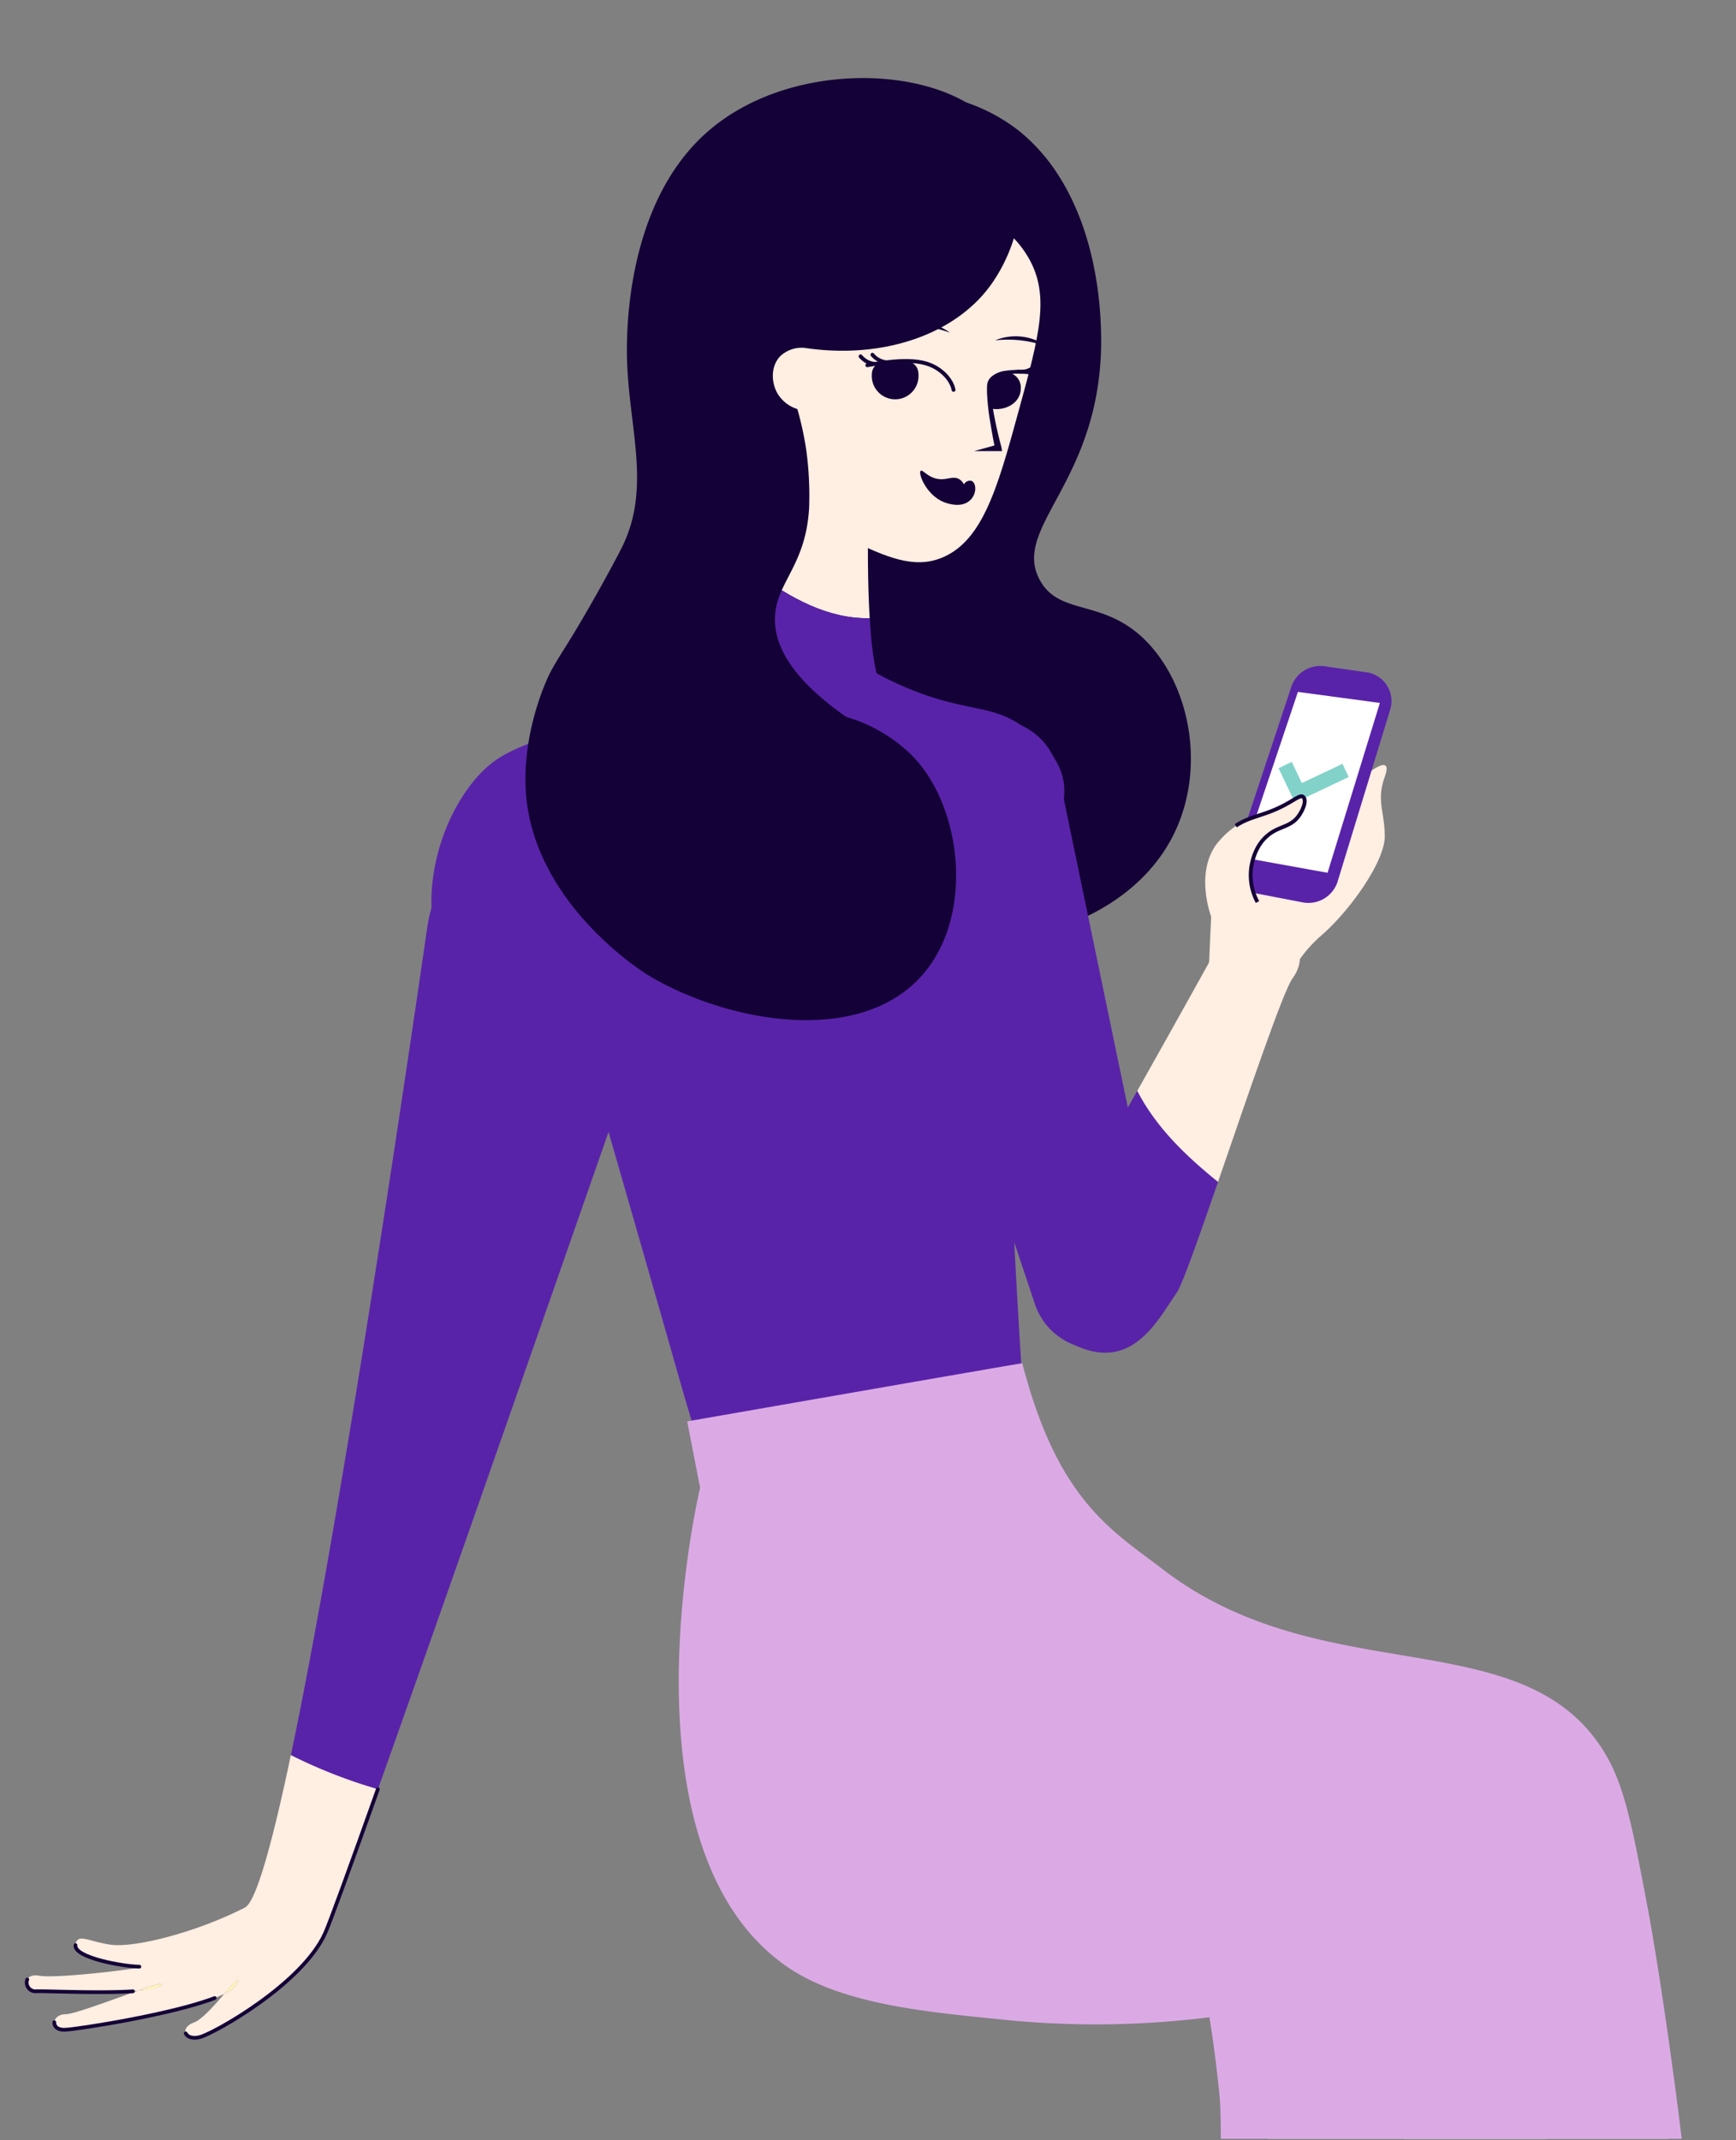 <svg xmlns="http://www.w3.org/2000/svg" xmlns:xlink="http://www.w3.org/1999/xlink" width="430" height="530" viewBox="0 0 430 530"><rect x="0" y="0" width="430" height="530" fill="#808080" stroke="none"/><defs><style>.cls-1,.cls-10,.cls-11,.cls-7,.cls-8{fill:none;}.cls-2{clip-path:url(#clip-path);}.cls-3{fill:#140137;}.cls-4{fill:#ffeee2;}.cls-5{fill:#5923a9;}.cls-6{fill:#fff5bb;}.cls-11,.cls-7,.cls-8{stroke:#140137;}.cls-7,.cls-8{stroke-linecap:round;}.cls-10,.cls-11,.cls-7,.cls-8{stroke-miterlimit:10;}.cls-7{stroke-width:0.92px;}.cls-11,.cls-8{stroke-width:0.95px;}.cls-9{fill:#fff;}.cls-10{stroke:#82d2c9;stroke-width:3.62px;}.cls-12{fill:#dbaae5;}</style><clipPath id="clip-path"><rect class="cls-1" width="430" height="529.63"/></clipPath></defs><g id="Livello_1" data-name="Livello 1"><g class="cls-2"><path class="cls-3" d="M195.77,31.75c-20,13-23.2,38.79-26.5,62.52-4.92,35.46-12.67,91.27,23.32,121.16,17.65,14.66,43.46,21.14,66.41,15.19,1.39-.36,2.71-.73,2.71-.73,4.22-1.29,21.51-7.27,29.36-24,7.45-15.86,3.71-35.61-6.7-46.64-10.72-11.36-21.88-6.43-26.84-15.66-6.68-12.42,12.7-22.9,15-53.35,0,0,2.6-26.15-10.06-46.35a46,46,0,0,0-9.69-11.18A44,44,0,0,0,234,23.94C214.72,19.77,198,30.29,195.77,31.75Z"/><path class="cls-4" d="M225.46,48.13c3.57.31,21.4,2.23,29.2,15.54,5.52,9.43,2.84,19.18-2.36,38.15-5.3,19.34-9.1,33.21-20.25,36.74-7,2.2-14.2-1.41-23.08-5.65-6.1-2.92-13.54-6.42-18.84-13.19-11-14-10.15-38.61,2.83-54.64C204.38,51,221,48.61,225.46,48.13Z"/><path class="cls-4" d="M215.42,153.09c-1.07-17.47.14-40.42.14-40.42l-18.84-19s-4.84,28-9.49,48.2C196,148.23,205.17,153.28,215.42,153.09Z"/><path class="cls-5" d="M215.42,153.09c-10.25.19-19.43-4.86-28.19-11.21-.77,3.36-1.54,6.5-2.28,9.26-5.18,19.31-3.3,41.92,15.54,43.33s19.62-22.14,19.62-22.14C217.38,171.14,216,163,215.42,153.09Z"/><path class="cls-5" d="M184.14,154.47a177.36,177.36,0,0,1-37.89,23.4C131,184.82,124.8,185,118.33,192.25c-12.67,14.22-15.37,39.42-5.5,48.22a70.89,70.89,0,0,0,19,12.69,69.66,69.66,0,0,0,12.27,4.23c3.12,10.76,10.08,34.78,19.14,66.43,11.9,41.58,14.28,52.54,25.44,58.58s67.35,2.35,66.41-12.25-6.59-93.73-4.24-98.91,7.52-12,6.82-21.76-13.89-16.86-12.47-23c3-13,19.62-18.61,18.37-32-.74-7.81-8.32-13.22-10.36-14.67-7.51-5.35-13.53-3.47-27.17-8.9a80.69,80.69,0,0,1-11.3-5.53"/><path class="cls-6" d="M58.48,491.49c1.22-2.67-.47-.6-2.94,2.26A6.29,6.29,0,0,0,58.48,491.49Z"/><path class="cls-6" d="M34.13,493c2.76-.24,4.87-.64,5.66-1.28C41.06,490.66,38.23,491.54,34.13,493Z"/><path class="cls-5" d="M141.5,204.46a29.81,29.81,0,0,0-35.62,24.85C98.53,280.06,83.56,380,72.05,434.63a126.47,126.47,0,0,0,21.56,8.44c18.74-52.63,52.52-149.54,70-199.72A29.75,29.75,0,0,0,141.5,204.46Z"/><path class="cls-4" d="M60.64,472.39c-12.43,6.32-27.54,10-33.22,9.18s-8.32-3-8.72.11,12,5.3,15.82,5.33-20.08,3.06-24.75,2.25-3.44,4.05-1,3.85c1.84-.15,16.79.62,25.37-.14,4.1-1.43,6.93-2.31,5.66-1.28-.79.64-2.9,1-5.66,1.28-6.36,2.23-15.77,5.81-17.86,5.81-3.45,0-4.06,4,0,3.84,3.47-.17,30.18-4.36,39.27-8.87,2.47-2.86,4.16-4.93,2.94-2.26a6.29,6.29,0,0,1-2.94,2.26c-2.4,2.79-5.53,6.35-7.44,7.05-3.85,1.42-2.22,4.66,1.43,3.64s25.35-13.15,31-25.7c1.2-2.65,6.09-16.11,13.06-35.67a126.47,126.47,0,0,1-21.56-8.44C67.47,456.39,63.43,471,60.64,472.39Z"/><path class="cls-7" d="M46,503.53c.38.86,1.7,1.42,3.53.91,3.65-1,25.35-13.15,31-25.7,1.2-2.65,6.09-16.11,13.06-35.67"/><path class="cls-7" d="M13.45,500.77c-.08,1,.79,2,2.82,1.85,3.21-.16,26.24-3.75,36.9-7.84"/><path class="cls-7" d="M6.76,490.18a2.16,2.16,0,0,0,2,2.93c1.76-.15,15.46.55,24.17,0"/><path class="cls-7" d="M18.7,481.68c-.41,3.13,12,5.3,15.82,5.33"/><path class="cls-5" d="M239.19,179.64,225.41,186a15.7,15.7,0,0,0-8.51,19.29l39.52,117.85A16.34,16.34,0,0,0,275,333.79h0a15.84,15.84,0,0,0,12.83-18.71L262.06,190.92C260,180.82,248.73,175.27,239.19,179.64Z"/><path class="cls-5" d="M281.7,270.13c-8.73,15.46-17.36,30.48-19.35,33-4.33,5.53-10.61,21.71,1.7,28.83,15.76,9.11,22.41-4.59,27.51-12,1.26-1.81,5.39-13.52,10.16-27.34C293.59,286.13,286.28,279,281.7,270.13Z"/><path class="cls-4" d="M315.85,228.83c-5.26-2.18-10.24-3.09-13.53,4.39,0,0-10.38,18.77-20.62,36.91,4.58,8.91,11.89,16,20,22.55,7.29-21.12,16.09-47.18,18.47-50.43C324.13,236.89,321.12,231,315.85,228.83Z"/><path class="cls-4" d="M317.78,245.44a33.64,33.64,0,0,1,9.52-13.8c7.14-6.19,15.7-18.32,15.7-24.51s-2.14-8.8,0-14.75-4-1-4-1l-5.24,13.84-17.61-5.48s-14.95,11.19-15.45,15.95-1.24,23.64-1.24,23.64,3.84,7.53,7.89,7.29S317.78,245.44,317.78,245.44Z"/><path class="cls-5" d="M319.91,169.92l-14,42.18a7.19,7.19,0,0,0,5.71,9.23l10.91,2.1a7.59,7.59,0,0,0,8.75-5l13.11-42.85a7.21,7.21,0,0,0-6.13-9.13l-10-1.44A7.59,7.59,0,0,0,319.91,169.92Z"/><path class="cls-3" d="M251.58,41.28c3.86,13.46-3.66,25.49-5,27.56-8.48,13.56-27.23,20.33-47.33,17.3a7.75,7.75,0,0,0-5.92,2c-2.49,2.52-2.28,6.52-.83,9.15a8.72,8.72,0,0,0,5,4,79,79,0,0,1,2.24,10.39,83.87,83.87,0,0,1,.67,14.14c-.84,14.54-8.36,18.47-8.46,27.4-.06,5.72,2.9,14,17.64,24.3a38.8,38.8,0,0,1,15.64,8.91c12.79,12.11,16.33,39.12,3.83,54.31-15.67,19-49.76,12.17-68.69.64-1.29-.79-28.91-18.19-30.17-46.19-.68-15.28,5.89-28.25,5.89-28.25,2.14-4.22,4-6.34,10-16.83,3.95-6.89,7.09-12.82,7.91-14.48,7.63-15.21,1.42-30.45,1.28-48.23,0-4.87-.29-36.88,19.81-54.63C196,14.26,233.47,16.1,246,30.82A31.74,31.74,0,0,1,251.58,41.28Z"/><path class="cls-8" d="M236.19,96.54s-.32-2.67-3.61-5-8-2.88-17.75-1.09"/><path class="cls-3" d="M256,92.84a22.38,22.38,0,0,0-6.88-.1,5.76,5.76,0,0,0-3,1.29,2.3,2.3,0,0,0-.68,1.28l0,.37v.43c0,.29,0,.57,0,.86a56.29,56.29,0,0,0,1,6.91c.45,2.3,1,4.58,1.6,6.83h0l.16,1h-.83l-6.08,0,5.85-1.63-.67,1h0c-.48-2.33-.88-4.65-1.27-7a57.49,57.49,0,0,1-.73-7.1c0-.29,0-.6,0-.9a6.78,6.78,0,0,1,.07-1,3.21,3.21,0,0,1,1-1.77,6.61,6.61,0,0,1,3.43-1.48,25.84,25.84,0,0,1,7.19,0,.48.48,0,0,1-.12.95h0Z"/><path class="cls-8" d="M216.1,87.85a5.21,5.21,0,0,0,1.27,1.1,5.27,5.27,0,0,0,2.08.76"/><path class="cls-8" d="M255.86,91.13a5.67,5.67,0,0,1-1.52.73,5.29,5.29,0,0,1-2.2.18"/><path class="cls-8" d="M213.16,88.24a5.44,5.44,0,0,0,1.27,1.11,5.38,5.38,0,0,0,2.08.75"/><path class="cls-3" d="M227.51,92.85a5.79,5.79,0,1,1-11.57,0c0-3.2,3.21-3.56,6.4-3.68C224.71,89.08,227.51,89.65,227.51,92.85Z"/><path class="cls-3" d="M252.85,96.12c0,3.19-2.88,5.19-6.08,5.19-2.28,0-1.51-1-1.81-4.14s-.44-3.49,2.72-4.73A3.78,3.78,0,0,1,252.85,96.12Z"/><path class="cls-3" d="M246.5,84.28a13.31,13.31,0,0,1,13,1.62,28,28,0,0,0-13-1.62Z"/><path class="cls-3" d="M222.26,80.75a13.31,13.31,0,0,1,13,1.62,31.5,31.5,0,0,0-6.4-1.58A31,31,0,0,0,222.26,80.75Z"/><path class="cls-3" d="M228.05,116.6c.51-.45,2,2.05,5.12,2.07,1.78,0,3.1-.8,4.44,0a3.18,3.18,0,0,1,1.15,1.27,1.74,1.74,0,0,1,1.78-.89c.76.22,1,1.24,1,1.49a3.94,3.94,0,0,1-1.49,3.54c-2.13,1.75-5.44.55-6,.36C229.48,122.76,227.36,117.22,228.05,116.6Z"/><polygon class="cls-9" points="321.49 171.34 307.71 212.32 328.83 216.13 341.79 174.07 321.49 171.34"/><polyline class="cls-10" points="318.33 189.45 321.6 196.32 333.3 190.78"/><path class="cls-4" d="M300,227c-.44-1.26-3.68-10.81,1.15-17.71a21.05,21.05,0,0,1,5-4.77c2.56-1.69,4.36-2,8.15-3.37,5.64-2.07,7.64-4.57,8.54-3.78s.09,3-1,4.57c-2,3-5,2.58-7.81,5-3.23,2.68-3.88,6.85-4.06,8-1.29,8.21,6.4,13.15,4.12,16.9-1.34,2.2-5.22,2.46-7.75,1.78C301.46,232.22,300,227.19,300,227Z"/><path class="cls-11" d="M306.09,204.49c2.56-1.69,4.36-2,8.15-3.37,5.64-2.07,7.64-4.57,8.54-3.78s.09,3-1,4.57c-2,3-5,2.58-7.81,5-3.23,2.68-3.88,6.85-4.06,8a13.94,13.94,0,0,0,1.57,8.46"/><path class="cls-4" d="M333.36,490.93c-12,9.06-17.34,22.47-24.85,67.31-7.84,46.73-10.36,81.81-10.36,81.81-2,28-4.29,63.79-6.21,105.62-.73,8.91-1.1,15.22,4,19.35,5.7,4.59,13.09,3.32,17.71-4.85,20.93-92.28,42.86-158.58,60.06-204,8.33-22,22.36-57,8.29-70.41C371.59,475.84,347.9,480,333.36,490.93Z"/><path class="cls-4" d="M349.24,487.46c-7,13.27-6.21,27.68,5.93,71.5,12.66,45.66,25.2,78.52,25.2,78.52,10,26.26,23.08,59.62,39,98.34-2,8.12,5.34,13.46,11,16.85,6.27,3.76,14.1-3.54,14.84-12.9C425.18,647.3,417,578,413.42,529.51c-1.75-23.45-3.86-61.15-22.26-67.32C377.51,457.62,357.78,471.36,349.24,487.46Z"/><path class="cls-12" d="M253.22,337.58c0-.08-83,14.4-83,14.4,1.59,8.21,1.59,8.21,3.19,16.42C172.58,372,153,458,194.93,487c13.64,9.46,35.2,11.26,53.42,13.12a225.8,225.8,0,0,0,51.21-.58c1,6,1.8,12.37,2.47,19,1,9.29-.39,41.81-.19,50.07,37.91-4.59,79.06-8.66,117-13.25.14-11.85-7-63.28-10.71-82.87-3.82-20.27-5.74-30.41-10.75-38.59-20.18-33-69.64-14.66-109.44-45.35C275.48,379,262,371.64,253.22,337.58Z"/></g></g></svg>